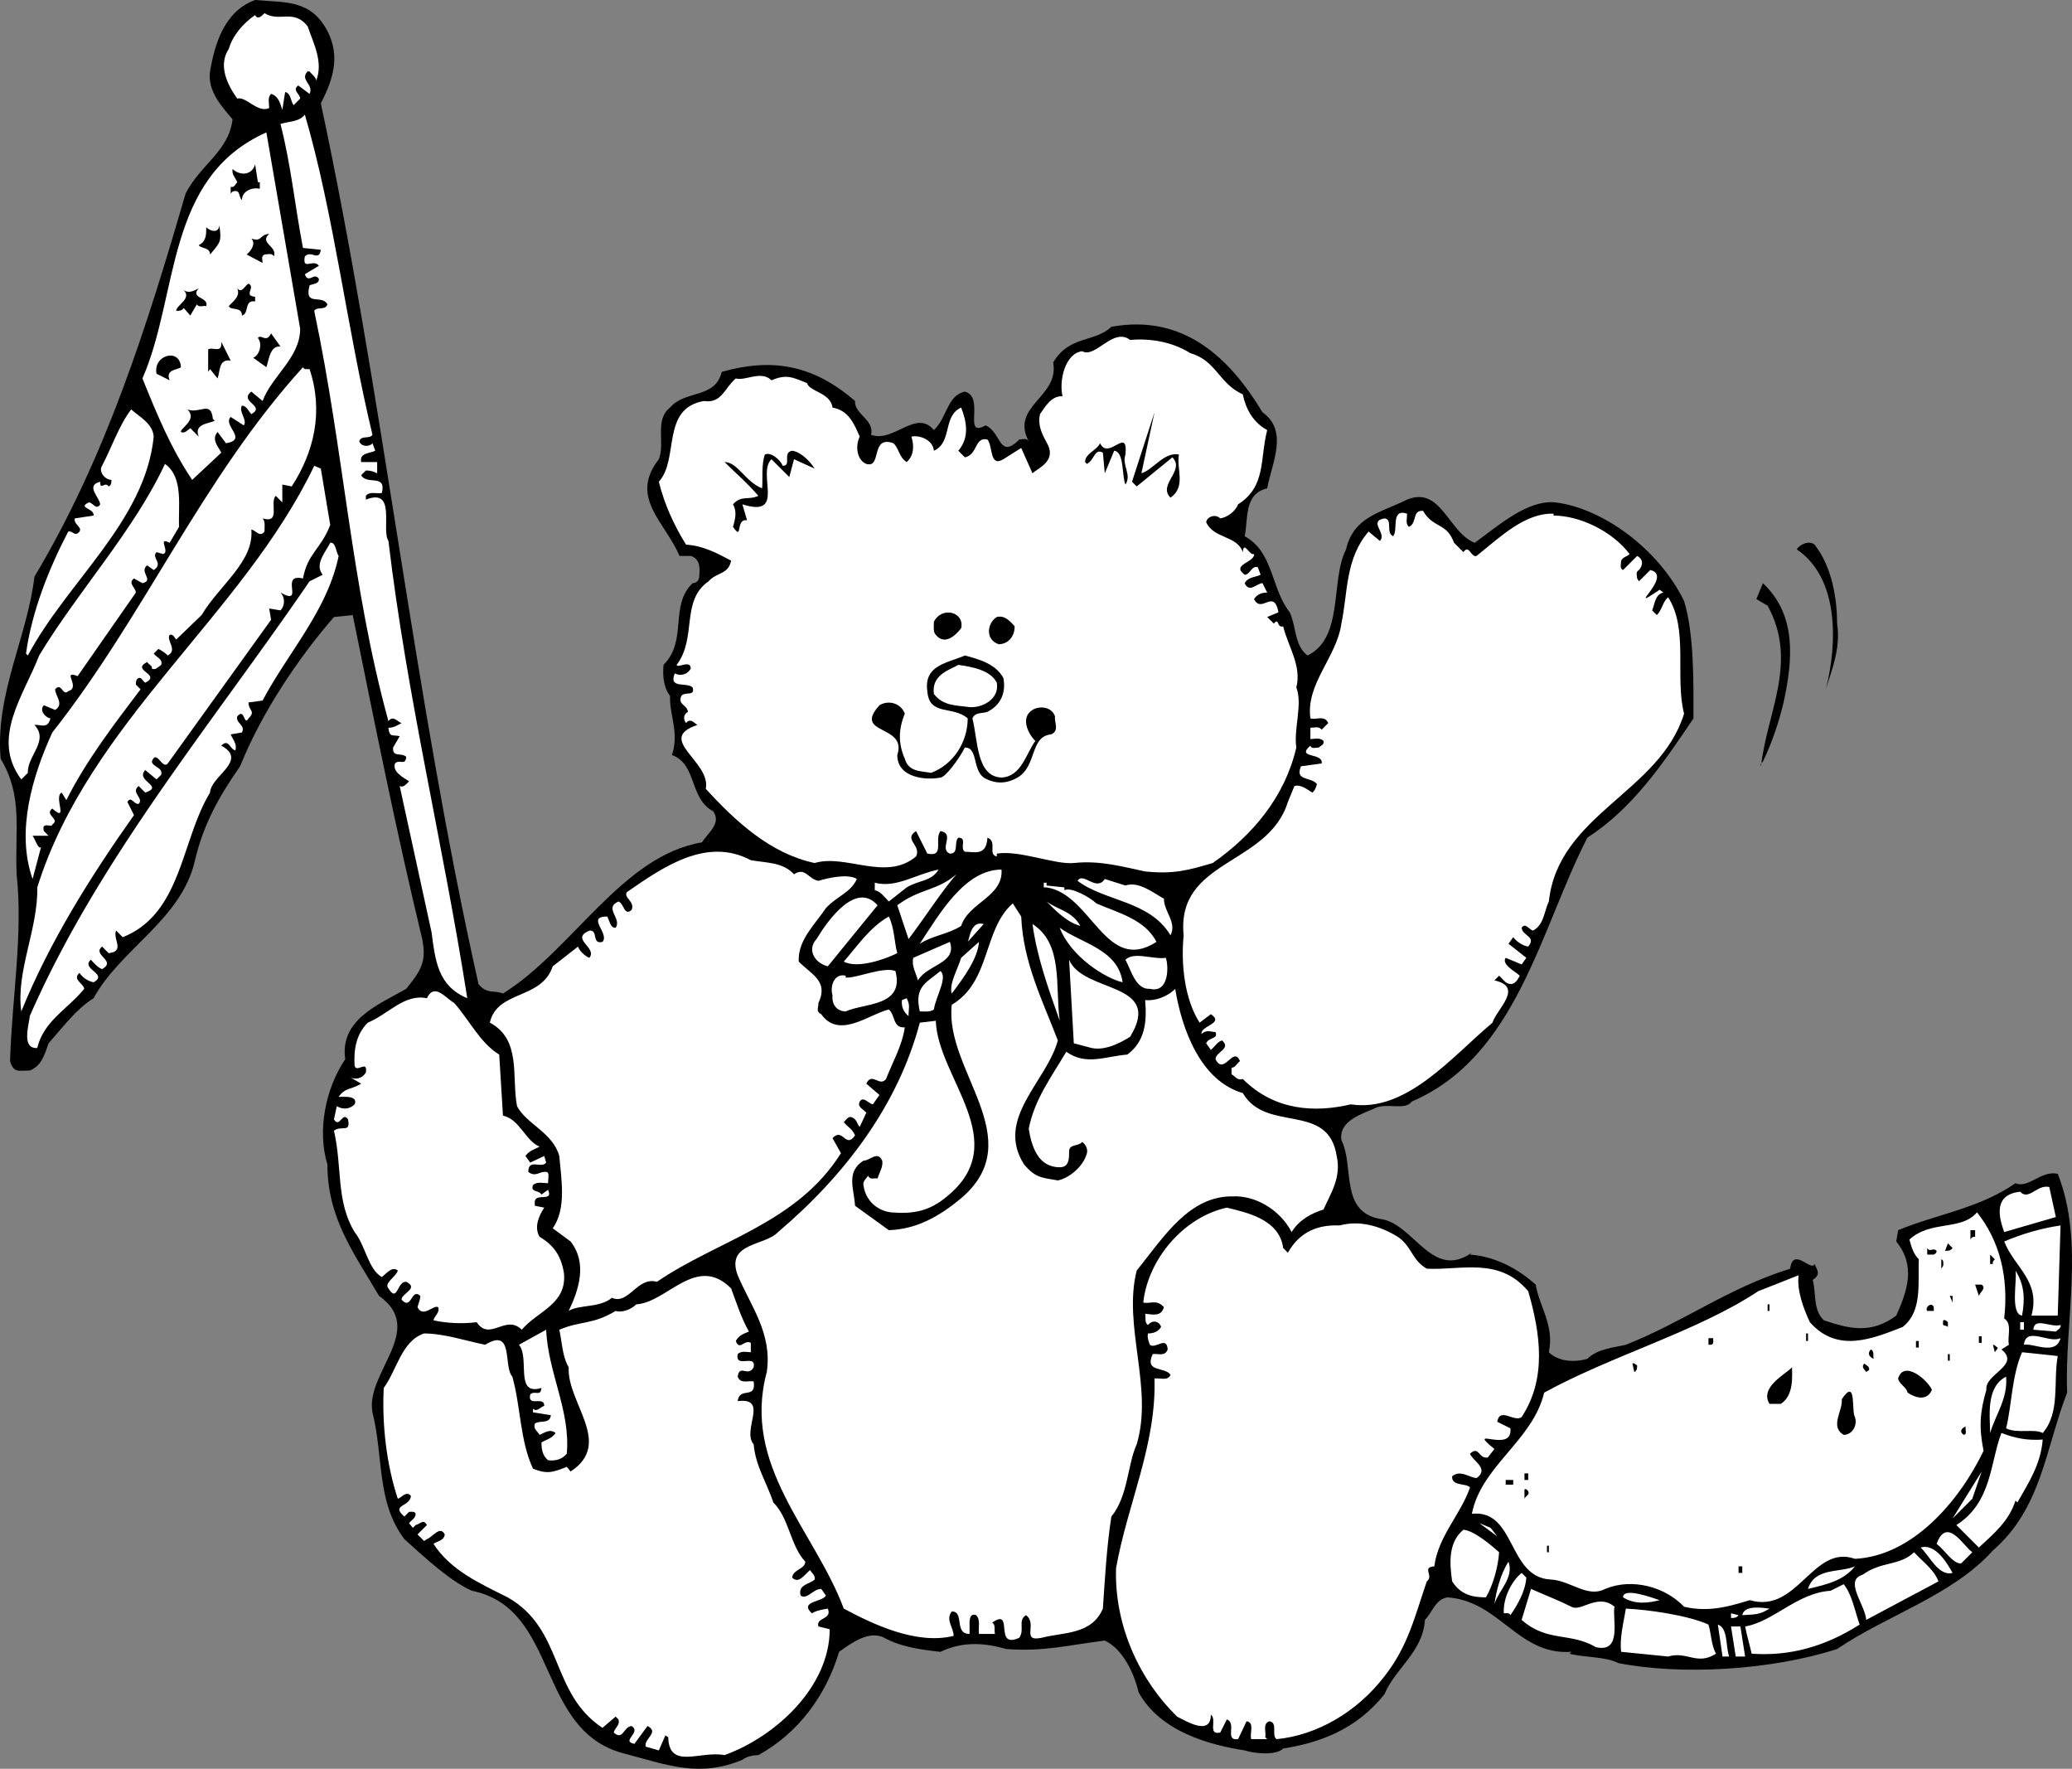 <svg xmlns="http://www.w3.org/2000/svg" width="220.69" height="188.358"><rect width="100%" height="100%" fill="#808080" stroke="none"/><path d="M34.872 3.3c1.398 2.7.597 5.2-.7 7.7 6.598 30.8 9.899 63.102 16.797 93.8.903 1.102 1.602.602 2.602 1 7.398-4.597 12.7-14.698 21.2-16.097.6-1 2.1-2 1.198-3.3-2.597-1.403-1.699-5-4.398-6 .8-2.403-.3-4.301-.2-6.301-.699-.899-.8-2.102-.699-3.301 2.598-2.598.598-6.301 3.098-8.7.402 0 .7-.3.7-.699.1-.902.1-1.902-.9-2.199h-1.198c-1.5-3.601-5.403-6.203-2.2-10.3.7-1.7-.5-4.2 1.2-5.5 1.597-1.903 4.8-.903 5.5-3.801 5.3-1.5 9.699-.801 14.199 3.101-.102 1.399 2.101 2 1.7 3.598 2.401.902 4.8-2.801 6.698-.5 1.403-1.301 1.403-3.7 3.301-4.098 2.2.598-.3 5 2.2 3.598 1.702.699 1.402 3.699 3.6 1.5.302 0 .802-.2 1 .199-2-3.797 3.302-4.7 2.602-8.398 1.7-2.899 4.399-2.102 6.2-3.801 7.699-1.399 12.597 3.3 16.097 9.101 2.801 2 1 5.399.5 8.098-2.5.602-2 3.203-2.398 5.102 3.101 1.699 2.8 5.601 4.8 8.101.7 1.5.5 3.598 1.9 4.598 3.901-1.899 2.401-8 4.1-11.301.801-3.5 3.7-3.898 6.5-5.297 3.598-1.5 4.4 3.5 7.2 4.598 2.5-1.801 5.601-4.598 8.601-4.301 4.899.602 10.899 4.8 13.7 10.5 1.097 3.602 1 8.8 1 12.5-3.301 4.902-6.5 9.602-11.301 12.703-5 9.7-7.5 23.297-18.7 28.098-.699 1-2.699.101-3.902.699-1.297.602-3.898 1.3-3.597 3.402 1.398 2.801-.2 7.598 4.097 8.399 3.602.402 5.5 6.601 9.801 3.601l-.2.2c2.7.199 5.102 1.5 7 3.199.4 2.402 2 4.3 1.4 7.199 1 1 2.702 1.102 4.1.703 1.102-1.101 2.9-1.203 4.102-1.5 6.297-2.5 10.797-6 17.5-8.101.297-2.399 2.297.398 2.598-.5.3.699.7 1.101-.2 1.699.4 1.402 0 3.199 1.2 4.3 2.7.899 5 1.5 7.7-.5 1.202-2.699 2.1-5.3 0-7.898l.202-1.203c4.098-1.7 8.598-2.297 12.5-5 1.399.602 2.7-1.398 4.5-1 2.899 7.3.7 15.8 1 23.3-2.3 5.903-2.703 12.302-7.902 16.802-4.3 4.8-11.3 6.898-16.598 10.5-7.101 2.3-16.703 2.8-23.3 1.5-1.301-.7-3.801-.602-5.2-1l.2-.2c-5.7.399-7.602-5.402-13.2-5.8-1.3.199-1.601 1.601-2.402 2.398-.2 3.402-3.2 5.203-4.3 7.902-3.098 3.899-7.098 5.2-10.798 5.801-.8.797-3.203.5-4.101.2-3.8-.602-9-2-11.3-6.2-.5-2.101-1.7-4.601-3.599-5.5-4 .5-6.5 1.2-10.5.899-2.101-.602-4.5-.899-7 .3-1.902-.199-4.203-.5-6-1.5-1.601-.8-3.402.5-4.8 1.5-1.403 4.7-4.403 8.7-8.602 11-.398 0-1.2.098-1.7.5-4.6 1.899-7.8.598-12.698-.699-9.301-2.5-6.801-15.402-16.102-17.3-2.3-1-5.098-3.602-7.2-5.5-3-4-2.198-8.7-3.398-13.5-.8-4.2 5.797-8.801.7-12.403-2.7-4.598-5.5-8.297-5.5-14-1.102-3.598-.2-8.098 1.898-11.2-.598-4.198 3.5-5.8 6.5-7.5 1.5-1.898 2.2-2.8 1.7-5.3-2.798-11.598-5-22.7-7.4-34.5l-2 .203c-3.898 4.5-7.698 10.2-10 15.899-2.3 3.3-3.898 6.199-4.8 10-1.398 6.3-8 9.5-10.8 14.699-1.798 1.101-3.2 3-4.798 4.8-.402 1.102-.703 2.399-2 2.899-1.203 0-1.703.3-2.101-1 .2-6.7 1.398-13.5.7-19.898C1.57 88.3 2.468 84.8.07 80.8c-.601-6.898 2.8-12.8 3.602-19.398 7.598-12.699 12-26.699 16.098-40.8 1.602-3.102 4.602-4.5 5-7.899-1.098-1.3-2.7-3-2.398-5.101.5-2.899 1.5-6.399 4.8-7.602 3.2.3 5.899-.098 7.7 3.3"/><path fill="#fff" d="M32.77 2.8c.602 1.802 1.7 3.802.902 5.802 0-.399-.5-.7-.703-1h-.199c-.898.898.7 1.398.2 2.398l-1.2-.898c-.7.5.2.898.2 1.398l-.7.703c-.3-.402-.3-1.3-.898-1.402l-.301 1.902c-.2-.601-.399-1.5-1.2-1.703-.402.402-.199 1-.199 1.5-1.203.602-2.5-1.297-3.402-1-1-1.398-2.098-3.5-.898-5.297.398-1.402 1.5-2.703 2.8-3.601.297.601.797 0 1-.2 1.598 1 3.098-.5 4.598 1.399M39.672 46.3c-.3.5-1.203 0-1.402.7.2.602 1.102.602 1.402.203l.297.797c-.597.3-1.699.203-1.5 1.203h1.703v1.2c-.402-.2-.703-.301-1.203-.301l-.5.5c.602 1.101 2.703-.2 2.203 1.898-.601.102-1.3-.2-1.703.3v.403c3.301-1.3 1.602 3.2 2.403 4.399 2 16.8 5.8 32.101 8.398 48.699-3.098-1.301-3.398-3.899-3.8-7l-3.4-15.598c.4.2.7-.203 1-.5-.6-.402-1.8-1-1.5-1.902.5-.5 1.102.3 1.2-.7-.5-.5-1.5.102-1.398-1l.699-1.199c-.7-.199-1.102.2-1.2-.902.598 0 1-.297 1.4-.5-.4-.098-.9-.898-1.4-.2-4-14.597-4.699-28.5-7.902-43.698.301-.5 1.203 0 1.403-.7-.602-1.101-2.5.301-1.903-2 .301-.199 1-.101 1-.699-.5-.8-1.097.598-1.5-.5l1.5-.902c-.597-.801-1.797.601-1.5-1 .703-.7 1.5.601 1.703-.7l-1.902-.199c-.8-4.101-1.3-9-2.398-13.199.898-.3 2-.203 2.597-1 3.102 10.598 4.5 22.899 7.203 34.098M31.97 35c0 3.102-3 5-4 7.703l-1.2-1c-1.398 1.098 1.602 1.5 0 2.399-.3-.301-.5-.899-1-.899-.398.598.602 1.5.2 2.098l-1.4-.899c-.898.899 1.9 2.399-.5 2.801L23.173 46c-.703.8.098 1.602.399 2.203l-3.102 2.899C18.172 47.703 16.672 44 15.172 40.3c3.899-8.899 2.399-21.399 13.2-26.2L31.969 35"/><path d="M27.672 19.402v.7c-.902-.2-1.902.3-1.902 1.199-.398-.301-.098-1.2-1-.899l-.2.2v-.7c.4.098.5-.3.7-.5-.2-.5-.598-.8-.5-1.402.902.8 2.102.602 2.402-.5l.297 1.902h.203m-5.3 7.7c0-.801-1-.602-1.2-1 .797-.399.797-1.102.797-1.899.403.399 1.301.7 1.403-.203.199 1.703.199 1.703-1 3.102m6.3-2.2c-1.101 1 .899 1.301.5 2.399-.203-.399-.703-.2-1-.2-.402.2-.203.602-.203.899l-1.699-.898c.5-.399 1-1.2.5-1.7 1.2.399.8-.402 1.902-.5m-1.5 6.7v.5c-1.203-.2-.601 1.3-1.402 1.5 0-1-1.2-.5-1.398-1 .3-.399 1.3-1 .898-1.899.5.598.8-.3 1.2-.5.8.399-.598 1.297.702 1.399m-6-.899c-1 1.098 1.098.899.797 1.899-.297-.102-.797.199-1-.2l-.699 1.2-.7-.801c-.198.3-.5.3-.8.3 0-.601 1.7-1.3.8-2.199.602.399 1.2 0 1.602-.199m8.7 6.199c-1.102-.101-1.2 1.301-1.5 2.2l-1.403-1c.703-.301 1-1.5.5-2.102.301-.5.903.602 1.403-.5l1 1.402"/><path fill="#fff" d="M126.77 37.602c2.8.8 3 3.199 5.602 4.398.3 1.5 1.097 3 2.597 3.8-.797 3.102-.097 6-3.097 7.903-.301.797-1.2 1.399-1.903 1.5-.5-.5-1.398-.203-1.5.399.801 1.8 3.301 1.398 3.903 3.199.097-1.301.699.402 1.199.199.101.902-2.5 1.102-1 2.203.601 0 .7-1 1.398-.8l.301.8c-.598.297-1.3.2-1.7.899.5 1.101 1.302 0 1.9 0l.5 1c-.598 0-1.098.199-1.4.699.802 1.601 2.102-1.2 2.602 1.402l-1.203.5.703.7c.598-.7.297.5 1 .3.5 2.098 2 4.2 1.399 6.5.7 1.797-.3 4.399 0 6.399-1.2 5.199-4.602 9.3-8.899 12.3-2.703.801-4.203 1.2-7.203.899-2.398-.5-4.797-1.2-7.597-.899-2 .2-5.801-1.402-8.2-1v.301c-1-.203.098-1.601-1-2-.101 2-1.402 1.5-2.402 1.5-.598-.402.3-1.5-.7-1.5-.5.5.102 1.7-.898 1.7-1.203-.5.598-2.102-1-2.403-.703.902.5 2.8-1.402 2.402l-1.2-2.402c-1.398.902.602 1.5 0 2.703-3.198 2.7-7.5-.3-10.8.7-4.7-1-8.398-4.403-11.598-7.903.598-2.898-5.402-5.297-.902-6.797-.3-.203-.598-.601-1-.402l-.2.199c-.3-.398-.3-.898.2-1.2-.098-.8-1.098-.698-.7-1.698.4-.5 1.5.101 1.2-.899-.598-.601-2.598.2-1.898-1.5.5.297 1.3.2 1.699-.5 0-1-1.399 0-1.5-.402 2.2-2.899.398-6.801 3.398-8.899.903-1 2.102-.699 2.403-2.199-1.5-.8-3-1.601-4.801-1.703-1.3-2.098-2.3-4.297-2.899-6.7 2.2-2.398.2-7.8 4.797-8.597 1.903.297 2.203-1.402 3.403-2.402 1 .3 2.699-.899 3.8.199 1.598-.7 2.297-.297 3.797.3.203.903 2.5 1 2.703 2.602 1.7.301 2.297 1.7 2.899 3.098-.5 1-.3 2.5.7 2.902 1.698.5.401-3.101 2.901-2.199.598.598.598 1.5 1.399 2 .8-.703.8-1.8.5-2.703.8-.2 2.3.3 2.398 1.5 2-.898.903-3.7 2.903-4.598.597 1.5.898 3.2-.301 4.598l.7.703c1.401-.3 1-2.203 2.401-1.902.598.699.2 3 1.7 2.101l1.898-1.199 1.2 2.7c.5-.5 2.402-1.2 1.702-2.903-.5-1-1.203-2-.902-3.398.5-.7 1.2-2 2.402-1.899-.402-1.703.297-4.601 2.098-4.8 1.402.8 3.3-2.602 5.102-1.2 2.097-.203 4.5.2 6.398 1.399"/><path d="M24.57 38.402c-1.3-.199-1.1 1.098-1.398 1.899l-.8-1-.2.3v-2.398c.5-.3 1.5.5 1.399-.8l1 2m-5.301.699c-.3.3-1.7.199-1.2 1.398l-1.398-.7c-.402-2 2.5-2.8 2.598-.698"/><path fill="#fff" d="M32.97 39.3c1.5 4.5.5 8.802-1.9 12.5l-1-.198V53.5l-.698-.7c-.7.7.597 3-1.403 2.403.301.297.203.899.203 1.399-.5.699-1-.2-1.402-.2.3 3.399-3.398 5.899-5.3 9.098l-2.7 2.602c-.2-.2-.3-.602-.7-.5-.398.601.9 1.601-.198 2.199-.2-.2-.602-.5-1-.7l-.5.5c.3.399 1 .602.8 1.2-.3.199-.601.601-1 .402.098-.3-.3-.402-.5-.703-1.8.902 1.598 1.3-.203 2.203-.297-.203-.398-.601-.699-.5-.3.098-.3.5-.3.7l.5.5c-2.798 3.699-5.798 7.597-7.9 11.8l-.5-.8c-.898.398.802 3.3-1 1.699-.898.699.9 1.101 0 1.699 0 .402-1.198-.399-.898.699l.5.5H3.47c.301.402.602 1.5.903 1.203l-.903 3.399c-1.797-5.102 0-11 2.102-15.602 9.8-12.398 15.898-27 26.7-38.898.1.3.5.199.698.199"/><path d="M22.872 44.8c-.5.302-2.301.302-1.7 1.7l-.902-.898c-.3.199-.598.601-1 .398-.098-.398 1.8-1.297.7-2.398 1.3.5 2.5-1 2.702 1l.2.199"/><path fill="#fff" d="M16.372 46.5c-.903 9-9.2 15.402-13.403 23.3l-.199-.198c.602-4.399 2.402-9 4.5-13 .402-.102.602.398 1 .199.8-.598-.5-.899-.3-1.598l2-.3c.1-.801-1.798-.801-.5-1.403.402 0 .8.902 1.202.203-.101-.8-1.601-2 0-2.402 0 1 .5-.098.899.5.3-.098.3-.5.3-.7-.699 0-1.402-.898-1-1.5 1-1.898 1.801-4.3 3.098-6 .903.801 2.301 1.5 2.403 2.899"/><path d="M121.57 50.402c1.302-.402 2.4-2.3 4-2-.3 1.5.802 3.399-.898 4.598-1.402-1.398 1.598-2.898.2-4.297l-3.801 3.098-.5-.5 2.398-7.399-1.398 6.5m-1.699 1.2c-.403-.899-.102-3.5-1.2-3.602l-1 2.402-.203-2.199c-.898-.5-.898.797-1.699 1.2l-.2-.2c0-.902 1.2-1.203 1.602-2 .899 1.899 3-1.902 2.7 1.2-.403 1.199.699 2.097 0 3.199m-33.102-1.7-2.2-1-.5 1.899-1.898-1.899c-1.601 1.5 1.598 6.301-3.101 4.801l.5 1.7c-1.3-.2-.399 2.3-1.5.699.3-1 .398-1.7 0-2.399.898-1 1.601-.402 2.7-.902-1.099-1.301-2.599-2.598-3.599-3.598 1.399 0 2.2 2.098 4 2.797.098-.898-.101-2.5.297-3.598.602-.3 1.602.5 1.903 1.2 1 0-.102-1.399 1-1.602.898.102 1.898 1.102 2.398 1.902"/><path fill="#fff" d="m19.07 56.102-1 1.699c-1.398-.7.102 1-.698 1.199l-.7-.2c-.601.602.797 1.2-.3 1.903l-.7-.5c-.902.7.797 1.598-.5 1.899l-.902-.5c-.7.5.2 1 .2 1.5L8.27 72c-1.8-.7.402 1.203-1 1.602-.598.601-.7-1-1.398-.2 0 .7 1 1.598 0 2.2l-1.2-.5c-.5.5.098 1.3.7 1.398-.301 1.203-1.102.602-1.7.703 1.598 1.7-.8 3.297-.703 5.098L2.27 83c-3.3-4.398.3-9 1.902-13.2C8.27 63 14.27 56.5 17.571 49.403c2 1.399 1.398 4.598 1.5 6.7m16.101-.201c-1 2.598-2.402 3-2.902 5.7-2.598-.602.3 3-2.398 1.5.5.5.5 1.398 0 1.898l-1.2-.2.2 1.2-11 15.3c-.602.7-1.2-1.597-1.7-.198.098.601 1.2.601 1 1.398l-.5.5-1.203-1c-1.097 1.203 2.102 1.703 0 2.402l-.699-.699c-.898.7.602 1.297 0 1.899-.5.101-.8-.899-1.2-.2l.7 1.399c-4.598 6.5-9 13.5-12 20.902-.598-4.203 1.8-8.8 1.7-13.203 5.5-17.598 21.902-29 29.5-44.898l.702.3 1 6m119.7 1.898 1 1c.597-.898.8.602 1.398.403 2.602-2.101 5.2-4.601 8.2-4.5v.2c2.702 0 6.202 1.597 8.1 4.097-.3.3-.698.3-.898.703 0 .297-.203.797.2 1l1.5-1.5c.597.297.699.899.199 1.5-.399.2-.2.598-.2.899l.2.3 1.2-1.199c2.6.598-3 4.797 1 2.098l.401.3c-.902.2-.902 1.2-1.203 1.899l.5.5c.602-.598.602-1.398 1.203-1.898 2.2 3.398.7 8.5 1.7 12.398-2.602 8.402-13.403 10.703-14.403 20-.5 1-.5 2.5-1.699 3.102-.398-.102-.8-.899-1.2-.301.102.902 1.602.902.7 2-.598-.098-1.2-.5-1.598-1l-.5.699 1.899 1.5-.5.703-1.7-.703c-.5.703 1.098 1.5 1.5 1.902-.3.598-.699 1.2-1.5.7l-.699-.7-.5.5c3.2.7.2 3.098-.203 4.5-4.398 3.7-9.199 9.598-15.097 8.7-3.801.898-8.102.699-11.5-2.7-.602.2-.801-.3-1.2-.5v-.699c.399 0 .598-.5.899-.703-.7-1.7-1.7 1.602-2.602-.2 0-.8 1.703-1.097.703-2-.5.102-.8.7-1.203 1l-.5-.698c.301-.7 1.301-.399 1-1.2-.5 0-.898-.3-1.5.2-.097-.899 2.5-1.102 1-2.102l-1.199.902c-1.598-2.5-2-6.199-1.7-9.3-.8-8.102 9-7.399 11.102-14.2l.7-1.699c.699-.203 1.398.399 1.898.7.3-.2.402-.602.5-.903-.598-.797-2.398-.297-1.7-1.898l2.2-.301c.2-1.2-2.8-.5-1.2-1.899.102.399.602.2.9.2.202-.2.6-.301.5-.7-.4-.402-1-.199-1.4-.199V77.5c.4 0 .9-.2 1.2.203l.7-.703c-.4-.898-1.298-.297-1.9-.5-.5-3.7 2.802-6.5 3.302-10.098.699-3.3.398-6.902 2.898-9.8l1.2 1c.8-.801-1.298-2.102.5-2.399.902.098.1 1.5.902 1.899.597-.602-.301-3 1.5-2.399 0 .5-.2 1.098.199 1.399.898-.399.3-1.801 1.5-1.7 1.101 1.899 2.5 1.2 3.3 3.399"/><path fill="#fff" d="M36.07 59.203C34.873 65 30.673 69.5 27.97 74.602l-1.5.199c0 .902.8.902 0 1.699-.5.902-.4-1.2-1.2-.2-.2.7.902.903.5 1.7l-1.2.203c.2.5.7 1 .5 1.7-.6-.102-.698-1.301-1.5-.5 2.9 1.597-1.1 3.199-1.198 5-3.102 5.097-3 12.898-9.301 15.398l-.7-.7c-.402.899 1 2.2-.8 2.399l-.7-.7c-1.1.903 1.598 1.5 0 2.403-.5-.203-.8-.601-1.199-1-1.101 1 1.899 1.5.297 2.399a2.378 2.378 0 0 1-1.5-1c-.797.699.403 1.101.5 1.699-1.797 2.199-4.297 3.402-5 6.3-1.699.102-.898-2.398-.797-3.398C10.47 91.5 22.571 77.102 32.97 61.903l1.403-.7c-.903-1.101.3-2.402.8-3.402.598-.098.598 1 .899 1.402"/><path d="M195.672 66.402c.399 2.7-.601 5-1.203 7 1.203-4.699 1.5-11.8-3.097-14.902.3-.5 1.3-1 1.898-.5 1.902 2.402 2.402 5.902 2.402 8.402M189.97 74.8c-.5 2.102-1.2 4.2-2.2 6.302-.098.101-.3.199-.2.5.602-5.7 4-11.102.7-17.102l-1.2-.7.7-1.698c3.602 3.398 3.2 8.101 2.2 12.699m-87.598-7.899c-.7.899-1.801 1.801-2.7.7-.3-.301-.203-.899-.203-1.399.903-1.703 3.301-1 2.903.7m5.698-.2c0 1.2-.8 1.899-1.698 1.899-1.5-.5-1.2-2.301-.2-2.899.797-.203 1.399.399 1.899 1m-1.199 5.5c.3 1.598-.301 2.899-1.7 3.598-.5.199-1.3 0-1.601.699.601 2.3.398 6.203 3.101 6.3 2.098-.097 2.598-2.5 3.598-3.898-.8-.8-1.598-2.5-.3-3.3.8-.5 2.1-.301 2.402.699-.102.601.5 1.5-.403 1.902-2.297.2-1.5 3.399-3.597 4.598-1.2.699-2.403.699-3.602 0-1.2-.899-.598-3.2-2-3.2-.598 1.2-2.098 3.2-2.598 3.2-1.402.3-4.601.101-4.601-2.399 1.101-3.3-4.8-2.101-1.899-5.3 1-.602 2.297-.2 2.7.898-.7 1.703-.7 3.203 0 4.8.398 1.403 1.699 1.302 2.8 1.5 2.399-.898 3.899-3.3 3.899-5.8-1.602-1.398-4.102-.2-4.3-2.898-.4-2.801 2.198-3 4-3.801 1.5.402 3.3.902 4.1 2.402"/><path fill="#fff" d="M106.172 72.703c.297 1.797-1.601 2.7-2.902 2.598-1.398-.2-2.8-.098-3.8-1.399-.298-2.101 1.8-2.601 2.6-3.101 1.302.199 3.4.5 4.102 1.902M84.57 93.102c1.2-.801 1.5.5 2.602.699 1-.301 3.098-.801 4.098-.2-.7 1.5-2.098 1.801-3.3 3.102-1.2 1.797-3 3.399-2.9 5.7 1.4 1.398 3.2 2.097 2.102 4.398 0 .601-.3.902.297 1.199 1.903 2.703 5.102 0 7.203-.5.7.602.399 2 1.7 1.902-.301 2-1.301 3.7-2 5.5-.7.899-1.5-.8-2.102.5l1.402 1.2-.703 1c-.5-.102-1-.899-1.398-.301-.3.601.398.8.7 1.199l-.7 1.5c-.3-.297-.3-.797-.8-1-.4-.2-.599.203-.9.5.5.602.9.703 1.2 1.402-1 1.5-1.3-.902-2.399.301l.899 1.598c-4.7 7.5-13.2 9.3-19.602 13.699-2.097-.598-3 2.5-4.797 1.703-1.3 1.098-3.5.7-4.601 1.399 1.101-2.301 2-5.102.2-7.399l-1.9-1.402c1.5-2.098.9-5.301.7-7.7-.7-2.5-3.5-3.398-4.5-5.3-.602-3.098.5-7.098-2.899-8.899.797-3.5 5.5-2.402 6.7-6l2.699-2.101c.101.402.7 1 1.2 1.199.901-1.098-2.099-2 0-2.898 1-.102.198 1.5 1.401 1.199.797-.899-1.8-2.7.5-2.7.297.5.297 1.2.899 1.2.7-1-1.3-2.098.3-2.801.598.203.598 1.602 1.4.902.401-.902-.9-1.3-.5-1.902 3.901-2.7 8.5-5.898 13.198-3.398 1.703.3 3.403.199 4.602 1.5m22.101-.5c.2 2.898-3.5 3.5-4.3 6-1.403.898-3 1-4.403 1.898 2.102-3.2 4.801-7.898 8.703-7.898m-6.702 0c-.798 1.3-2.098 1.101-3.4 1.898L94.673 96c-.5-.5-.902-1.098-1.5-1.2V94c2.297.602 4.297-.898 6.797-1.398M96.77 100l-1.2-3.598c2.4-1.8 4.2-1.5 6.302-3.3-1.5 1.699-3.5 4.8-5.102 6.898m23.102-5.7c1.398-.5 3 .802 4.097 1.403 0 1.399 1.403 2.5.703 3.899-2.203-3.7-7-3.602-9.902-5.801.602-1 2 1.199 2.902-.2l2.2.7m-6.5.199v.3c.699-.398 2.8.802 3.398 1.403 2.3 1 5.2 1.7 6.402 4.098-5.402 3.5-6.902-5.098-11.703-5.801h-.297V94h.297v.3l1.903.2"/><path fill="#fff" d="m93.47 96.402-5.298 6.5c-1.3-.3-2.3-1.699-1.203-2.902 1.203-2 4.203-6.2 6.5-3.598m21.601 2.2c-1.5-.399-2.8-1.801-3.6-2.602 1.202.902 2.702 1 3.6 2.602m-6.3-1c.2 4.898 2.3 9 3.902 13.199-1.203 4.402-6.703 8.3-3.601 13.199 1.2 1.402 1.8 1.402 3.601 1.703 1.098-.203 2.7-1.402 3.098-2.902.102-.399-.098-.899-.5-1.2-.398.5-1.398.2-1.398 1 0 .801 0 1.7-1 1.7-2.301 0-3-2.2-3.301-4.098.601-3.101 2.398-5.5 4-8.203 2.101 1.5 4.101.5 6.5.3 1.898-1.398 2.101-3.5 1.898-5.8 1 .102 2.301-.297 3.203-1.2.7 4.302 2.7 9.802 7.2 11.102 2.5 4.301 9.097.899 10 6.7.5 2.3-.602 3.898-1.403 5.699-1.297.402-2.597 1.101-3.398 2.402-1.3-2.5-4-3.902-6.2-3.8-4.699-.102-7.402 4.3-10.3 7.898-1.5 5.902 1.8 12.5 0 18.5-1 2.199-.899 5.5-2.7 7.699-.5 3.203-.699 6.8-.902 9.8-1.199 2.802-4.199 2.5-6.5 3.102-2.297.5-.398-1.5-1.699-2.402-.898.602-.098 1.5-.7 2.402-2.8 1.301-.5-3.3-2.898-1.601.399.199.2.699.297 1.199h-1.699c-.098-.7.2-1.5-.3-2-.798-.297-.7.8-.7 1.203V174c-1.7 0-.5-2.398-1.898-2.398-.7.898.199 1.699.199 2.601-4 1-8.7-1.3-11.7-2.902-3.1-8.301-10.902-15.2-8.199-25.2.598-4.101-1.703-7-3.101-10.3-1.3-3.5 2.898-3.098 4.3-4.598 7.2-6.101 12.801-13.601 15.098-22.3l1.703-.2c.2 6.098 8.297 12.899 1.2 18.7-1.903 1.597-3.602 1.898-6 1.699-1.5-.2-2.7-1.301-2.903-2.899-.097-.402.301-.703.5-1 .203.5.703.2 1 .297.203-.7.602-1.2.5-1.898-.5-1.102-1.297 0-2 0-1.898 1.199-1 3-.898 4.8L94.672 131c2.899-.098 5.297-1.398 7.7-3.398 7.398-6.301-1.801-13.602-1-20.602 4.199-2.5 3.3-8 6.5-10.797l.898 1.399m-13.2 3.898c-1.198.602-4.198 1.703-5.698.902 1.398-1.601 2.8-3.699 4.8-4.8.598 1.199.598 2.898.899 3.898m7.499-1.2c.2-.3.302-2.3 1.7-1.898l-1.7 1.899"/><path fill="#fff" d="M112.872 108.703c-1.2-3.402-2.403-6.703-2.903-10.3 3.301 2.097 2.403 6.597 2.903 10.3m6.698-4.101c-1.8-.399-5.5-2.7-6.698-5.801 2.398 1.699 6.199 2.3 6.699 5.8m-21.801-.199c-.2-.8-.7-1.5-.5-2.402l3.902-1.7c.797 2.302-2.402 2.403-3.402 4.102m3.602 1.398c-.301-1 .597-2.5 1-3.8l1.898-1.7c-.098 1.7-1.598 3.802-2.898 5.5m22.8-3.8c.297.8.399 3.8-1.703 3.3-1.5.102-2-2-2.597-3.097.898-.902 3 0 4.3-.203m-3.8 8.402c-1.102.7-2.7 1.5-4.102 1.2l-1.898-.5-.5-8.899c1.5 3.598 10.097 2.297 6.5 8.2m-25-7.001c1 3.801-3.301 3.399-5.301 4.301-.899 0-1.5-.703-1.399-1.703-.3-1 .2-2.398 1.399-2.098v.2c1.101.101 4-1.2 5.3-.7m4.099 4.098c-.4.3-1 .203-1.5.203-.598-2.601.6-3 2.202-4.3.797.699-.5 2.699-.703 4.097m-46.297 4.8.399 6.5c1.8.403 2.398 2.7 3.898 3.302-.5.3-1.097.398-1.5 1l.5.699 1.5-.7.203.7c-.5.699-1.902-.5-1.902 1 .8.601 1.2-.098 1.902 0 .399 0 .2.699.2 1.199-.5 0-1.2-.2-1.602.203-.3.797.602.5.902 1l.7-.5c.5 1.098-.7.598-1.2.899-.3.199-.203.5-.203.8l1 .2c-.597.898-1.097 2.101-.5 3.101 1.5.899 2.301 2 2.602 3.899.3 3.3-2.8 4-4.5 6-1.7-1.7-3.399 1.3-4.8-.801-1.5.199-3.302.101-4.599-.2.098-.5.7-.8.5-1.398-.5-.3-1.601 1.2-2.203 0 .102-.402.301-.8.301-1.203-1-.898-.898 1.602-2 .402 0-.699 1.902-1.199.5-1.902-1-.098-.898 2.3-1.898.703-.5-.601.8-1.203 1-1.902-.602-.5-1.2.3-1.7.699-1.5-.898-1.703-3.297-2.902-4.797-2-3.3-1.3-6.902-2.2-10.8.802-.602 1.802.3 1.5-1.2-.6-.902-.898 1-1.5 0l.302-1.402c.699.402 1.398.3 1.898-.2.3-.699-.5-.8-1-.8h-.7c.7-1 1.2-.7 2.4-1.399l-1.2-.699c.5.297 1.3.2 1.7-.5.202-1.402-1 .098-1.2-.703-.098-1.598.102-3.297 1.402-4.598 2.2-.902 3.899-3.101 6.297-2.601.801-1.7 2 0 2.903.5 1.597 1.8 2.8 4.3 4.8 5.5m43.598-4.098c-.5-.402-.8-1-.7-1.703l.5-.2c.4.802.2 1 .2 1.903m122.2 21.399-5.5 1.601c-.7-1.902-1-4 1.702-4.3.899 1 1.797-.801 3.098-.5l.7 3.199m-82.298 3.3.5.5c1.297-2.3 3.297-3 5.5-2.902 2.2-.598 4.399.102 6.2 1.203 1.5 1 1.5 2.5 3.097 3.399 3.602.199 7.703-1.301 10.801 2.398 1.3 4.5 2 9.3-.7 13.402-.8.598-2.3-1.101-2.6.5l1.402.7c.3 2.8-4.903-.399-1.7 2.199l-.703.902c-1 .2-.898-1.3-1.898-.402.3.8 2.101 1.601.7 2.601-.9-.101-1.7-.902-2.599-.199-.101 1.098 1.5.7 1.899 1.2-1 2.898-3.399 5.199-3.8 8.398-1.4.101 0 1-.802 1.601-1.297 3.801-2 6.899-4.5 10.098-3 3.902-7.297 6.3-11.5 6.703-.597-.402.203-1.8-.797-1.902-.703.3-.3 1.101-.402 1.699l.2.203h-1.7c-.2-.601.402-1.8-.5-1.902l-.898 1.902c-1.5.2-.102-1.703-1.2-2.101l-.703 1.398c-1.398.3-.297-1.398-1-1.898 0 2.3-2.597.699-3.597.199-3.903-3.801-6.7-9.598-6.5-15.801 1.199-6.797 4.3-13.098 4.097-20.2.602-.097 1.403.302 1.703-.398-.601-.902-2.8-.199-1.902-2.199.602-.101 1.3.297 1.602-.5-.102-1.5-1.301 0-1.903-.5-.097-.3-.297-.703-.199-1.203.602 0 1.102-.2 1.402-.7-.203-.597-.902-.8-1.402-.198-.398-.301-.2-.801-.3-1.2.902.098 1.702.301 2-.699-.798-.902-1.5-.3-2.2-.5.5-4.601 4.3-9.101 8.902-10.101 2 .5 5.598 1.199 6 4.3"/><path fill="#fff" d="M213.47 140.402c.902.598.3 1.899.5 2.801l-.798.5c2.098 1.7-1.8 2.598-1.601 4.297-.7 2.402-.8 4-.3 6.5-2.599 5.402-7.599 11.203-13.7 11.5-4.5-1.598-6.102 5.902-11.2 4.402-2.3.7-4.402 1.301-7 .7-2-2.102-5.5-3.102-8.402-1.899-1.898 1-3.699-.902-5.797-1-4.601-.203-3.703-7.5-8.402-7 1-5.101 6.5-7.8 7.7-12.902 7.3-4 16.3-6.5 22.8-10.801l4.3-1.7c-.198 1.602.5 3.5 1.2 5 2.902 3.302 6.602 1.802 9.902.5 2.098-1.698 1.598-4.597 1.7-7.198-.602-.602-.801-1.399-1-2.102 2.3-2.098 5.5-.898 7.199-2.898 2.398 3 3.398 6.898 2.898 11.3m5.703-.3h-2.8c1-3.7-1.801-5.102-2.903-7.899 1.903-.8 3.903-1.402 6-1.703l-.297 9.602"/><path d="M210.372 131.703c-.301 0-.403.098-.5.297v-1h.5v.703m-2.402 1.199c-.2.301-.5.301-.798.301l.297-.8.5.5m-1.699.3c0 .2-.098.297-.3.399h-.7v-.7c.3.5.602-.101 1 .301m6.2.899c-.098.101-.298.3-.2.5h-.3v-1l.5.5m-5.5.698-.2.302v-1c.3.101.2.5.2.699"/><path fill="#fff" d="M215.372 140.102c-1.301-.2-.5-3.801-.7-4.801 1 1.601 1 3.101.7 4.8m-137.5-2.898c.597 1.598 1.097 3.2 1.898 4.598-.5.199-1.098.402-1.398 1 .398 1.101.898-.2 1.597.199v1c-.398 0-1-.2-1.398.203-.3 1.598 2-.101 1.7 1.399-.599 1.101-1.5-.399-1.7 1 .3.8 1.101.398 1.7.5.3 2-1.5.5-1.7 2.101 3.398-.402.398 3.098 1.7 4.598.198 2.3 1.401 4.101 2.1 6.199 1.7 1.703 1.801 4.602 3.4 6.3 0 .802-1.302.802-1.4 1.7.7.703 1.301-.297 1.9-.797.198.297.6.598.5 1-.5.5-1.802.5-1.5 1.7.698.5 1.3-.7 2.198-.7l.5.7c-.297.699-2.898.597-1.5 1.898.5-.301 1.102-.399 1.703-.5.5 1.199-1.3.902-1 1.902l1.2.297c0 6.102-5.7 11.402-11.2 13.402-2.601-.5-5.902 1.598-6-1.902l-.3-.2-.7 1.602L68.77 186c-.2-.898 1.5-1.5.2-2.2l-1.4 1.903c-1.5-.3.802-1.203-.3-1.902-.898.101-.898 1.601-1.898.699.097-.5.699-.797.5-1.398l-.301-.301L64.172 184c-5.601-3.7-4.101-10.5-10.101-13.898-3-1.5-6.102-2.899-7.899-5.7.399-.3 1.098-.3 1.2-1-.5-1-1.301.301-1.903.5l-.297.2-.703-.7 1-1c-.398-.699-.699-.101-1.199 0l-.3.301-.4-.5c.2-.3.7-.5.7-1-.098-.3-.5-.203-.7-.203l-.5.5c-1.5-1.297.602-1 .7-2.2-.5-.597-1 .2-1.398.302-1.2-3.602-1.7-7.899-1.5-11.801 1.398-1.899 1.898-5 4.3-5.801 2.098 0 4.5.8 6.5 1.203 3.098-1.902 1.899 2.297 2.899 3.399.898 3.199.8 6.8 2.2 9.8 1.5.598 2.1.399 3.6-.199l.4.5c4.6-3-.4-7.3-.2-11.101-.7-1.2-.7-2.7-1-4 2.398-1 3.5-.5 6-2 .601.199 1.601-.102 2.2-.7 3.3-.199 6.401-5.402 10.1-1.699"/><path d="M211.07 136.8c.5.403-.1.7-.3 1.2l-.398-1.2h.699m-3.101 1.903-.298-.703h.297zm-19.5.899h-.2v-.7h.2v.7m17.5-.399v.399h-.7c-.3-.399.5-1 .7-.399m1.5 1.597v.5c-.4-.3-.598.102-.5-.698.202-.102.402.101.5.199"/><path fill="#fff" d="M215.57 141.602h-.398v-.801h.399v.8m3.899-.499c.1.3-.298.5-.5.699l-2.4-.2c.102-1.398 1.802-.199 2.9-.5M60.372 154.8c-.5.602-1.2.802-2 .7-.602-.5-.7-1.2-.7-1.898.5-.301 1.098-.399 1.5-1-.601-.5-1.203 0-1.703.199-.199-.399-.699-.598-.5-1.2.5-.398 1.602.102 1.703-.898l-1.902-.3V150c.402.402.7-.098 1.2-.297 0-1.101-1.798.2-1.5-1.203.5-.5 1.1.3 1.202-.7-2.902.903-1.203-3.198-2.402-4.597l2.902-1.601c.2 4.601 2.598 8.601 2.2 13.199"/><path d="M192.372 142h.199v.8h-.2v-.8m18.699 1h-.3v-.7h.3v.7"/><path fill="#fff" d="M219.47 142.5c-.5 1.902-2.9.5-3.9.703.2-2 2.7-.101 3.9-.703"/><path d="M182.47 142.5c0 .3.1.602-.2.703h-.3v-.703h.5m21.902 1h-.301v-.7h.3v.7m8.399 0c0 .203-.2.3-.3.5l-.2-.797c.2 0 .3.2.5.297m-13.2 1.203c-.5-.203-.698-.601-.3-1 .402.2.2.7.3 1"/><path fill="#fff" d="M219.172 144.402c-.5 2.7.297 6-1.601 8.2-.899-.5-2.7.101-3.899-.5.598-2.399.598-5.602 1.7-8.102l3.8.402"/><path d="M207.672 144.902h-.203v-.699h.203v.7m-33.3.499c0 .2 0 .598-.301.7l-.2-.899c.2-.101.301.098.5.2m24.699.499-.3.2c-.098-.2-.598-.5-.2-.899.2.2.602.297.5.7m-9.398 3.597h-1.203c-1.097-1.797 1.801-3.2 2.403-3.898 0 1 .199 3-1.2 3.898m16.098-1.5c-.5 1.203-1.7.902-2.598.3-.101-.597-.902-.898-1-1.5.598-2 3.098.102 3.598 1.2"/><path fill="#fff" d="M211.97 152.602c0-1.7-.5-4.899 1.702-6 .2 2.3-1.101 4-1.703 6"/><path d="M197.57 150.902c.302.899-.3 1.899-1.198 1.899-1.5-.899-.102-2.5-.2-3.801 1.598-2.398 1 1.3 1.399 1.902m11.601 1.898c-.5-.3-.3-.698.2-.898-.102.301.199.801-.2.899"/><path fill="#fff" d="M217.57 153.3c-.198 2.602-1.5 4.602-2.698 6.7l-.2-.2c-.703 2.2-2.3 3.5-3.902 5l-2.398-2.398c3.8-2.402 3.597-6.699 4.8-9.8 1.598.601 2.797.8 4.399.699"/><path fill="#fff" d="m207.97 161.703 3.1-5-1 2.899zm0 0"/><path d="M162.77 157.602h-.398v-.7h.398v.7m-1.598.5h-.8v-.5h.8v.5m1.598.698c.2.403-.3.5-.398.802v-1c.199-.102.3.101.398.199"/><path fill="#fff" d="m159.47 163.602-1.9-1.399 1.2.5zm.202 1.698c-.101 1.5-.601 3.403-1.402 4.802-1.5 0-2.7-.301-3.598-1.7-.3-2-.402-4.199 1.2-5.5 1.097.098 2.8 1.5 3.8 2.399m50.398-.001-1.198 1.2c-.903 0-1.7-1.398-2.602-2.098 1.102-3 2.902.301 3.8.899"/><path d="M164.97 165.3h-.2v-.698h.2v.699"/><path fill="#fff" d="M207.97 167.5c-1.5.402-2.5-1.898-3.4-2.7 1.602-.5 2.9 1.802 3.4 2.7m-1.5.902-7.7 4.098c-.098-1.598-2.398-4.2-.398-4.797 2.097-1.5 3.898-.902 5.5-2.402.898 1 2.097 1.8 2.597 3.101m-47.297 2.398c.2-1.3.598-3.097 1.5-4.5.598 1.7-1 3-1.5 4.5"/><path d="M185.57 167.5h-.398v-.7h.399v.7"/><path fill="#fff" d="M197.57 166.8c-1.198 1.5-2.898 1.903-5 2.403.7-2.3 3.4-1.703 5-2.402m-35 1.199c-.1 1.5-1 3-1.698 4-.102-.297-.5-.2-.7-.2-.101-1.698.899-3.5 1.899-4.3l.5.5m35.499 5c-3.6 2.3-7.398 3.402-11.5 3.102-.198-.899-.5-1.899-.698-2.899 3-.5 5.597-3.601 9.097-3.8l1.403-.7c.898 1.098 1.199 2.899 1.699 4.297m-30.699-1.898c1 .601 2.8-1.5 4.597 0-.297 1.101.903 5-2 4.3-2.699-1.601-5.199-.5-7.898-2.902l1-3.297c1.8.797 2.898 1.2 4.3 1.899m9.399-.7c-1.2.301-2.598.5-3.898-.3 0-1.102 3 0 3.898.3m11.7.898c-1.098.7-1.598.602-2.9.7.2-1.098 2.102-.797 2.9-.7m-6.5 1.7c.3 1 .3 2.203.8 3.102-2 1.3-3.098-.301-5.098.3l-5-.5c-.203-1.402.297-3.3.5-4.601 2.297.101 6.598.699 8.797 1.699m3.203-1c-.203.3-.5.3-.8.3v-.5l.8.2m-1 4.402h-.703l-.5-3.402c1.102.402.801 2.203 1.203 3.402m1.7 0h-1l-.5-3.199h1l.5 3.2"/></svg>

